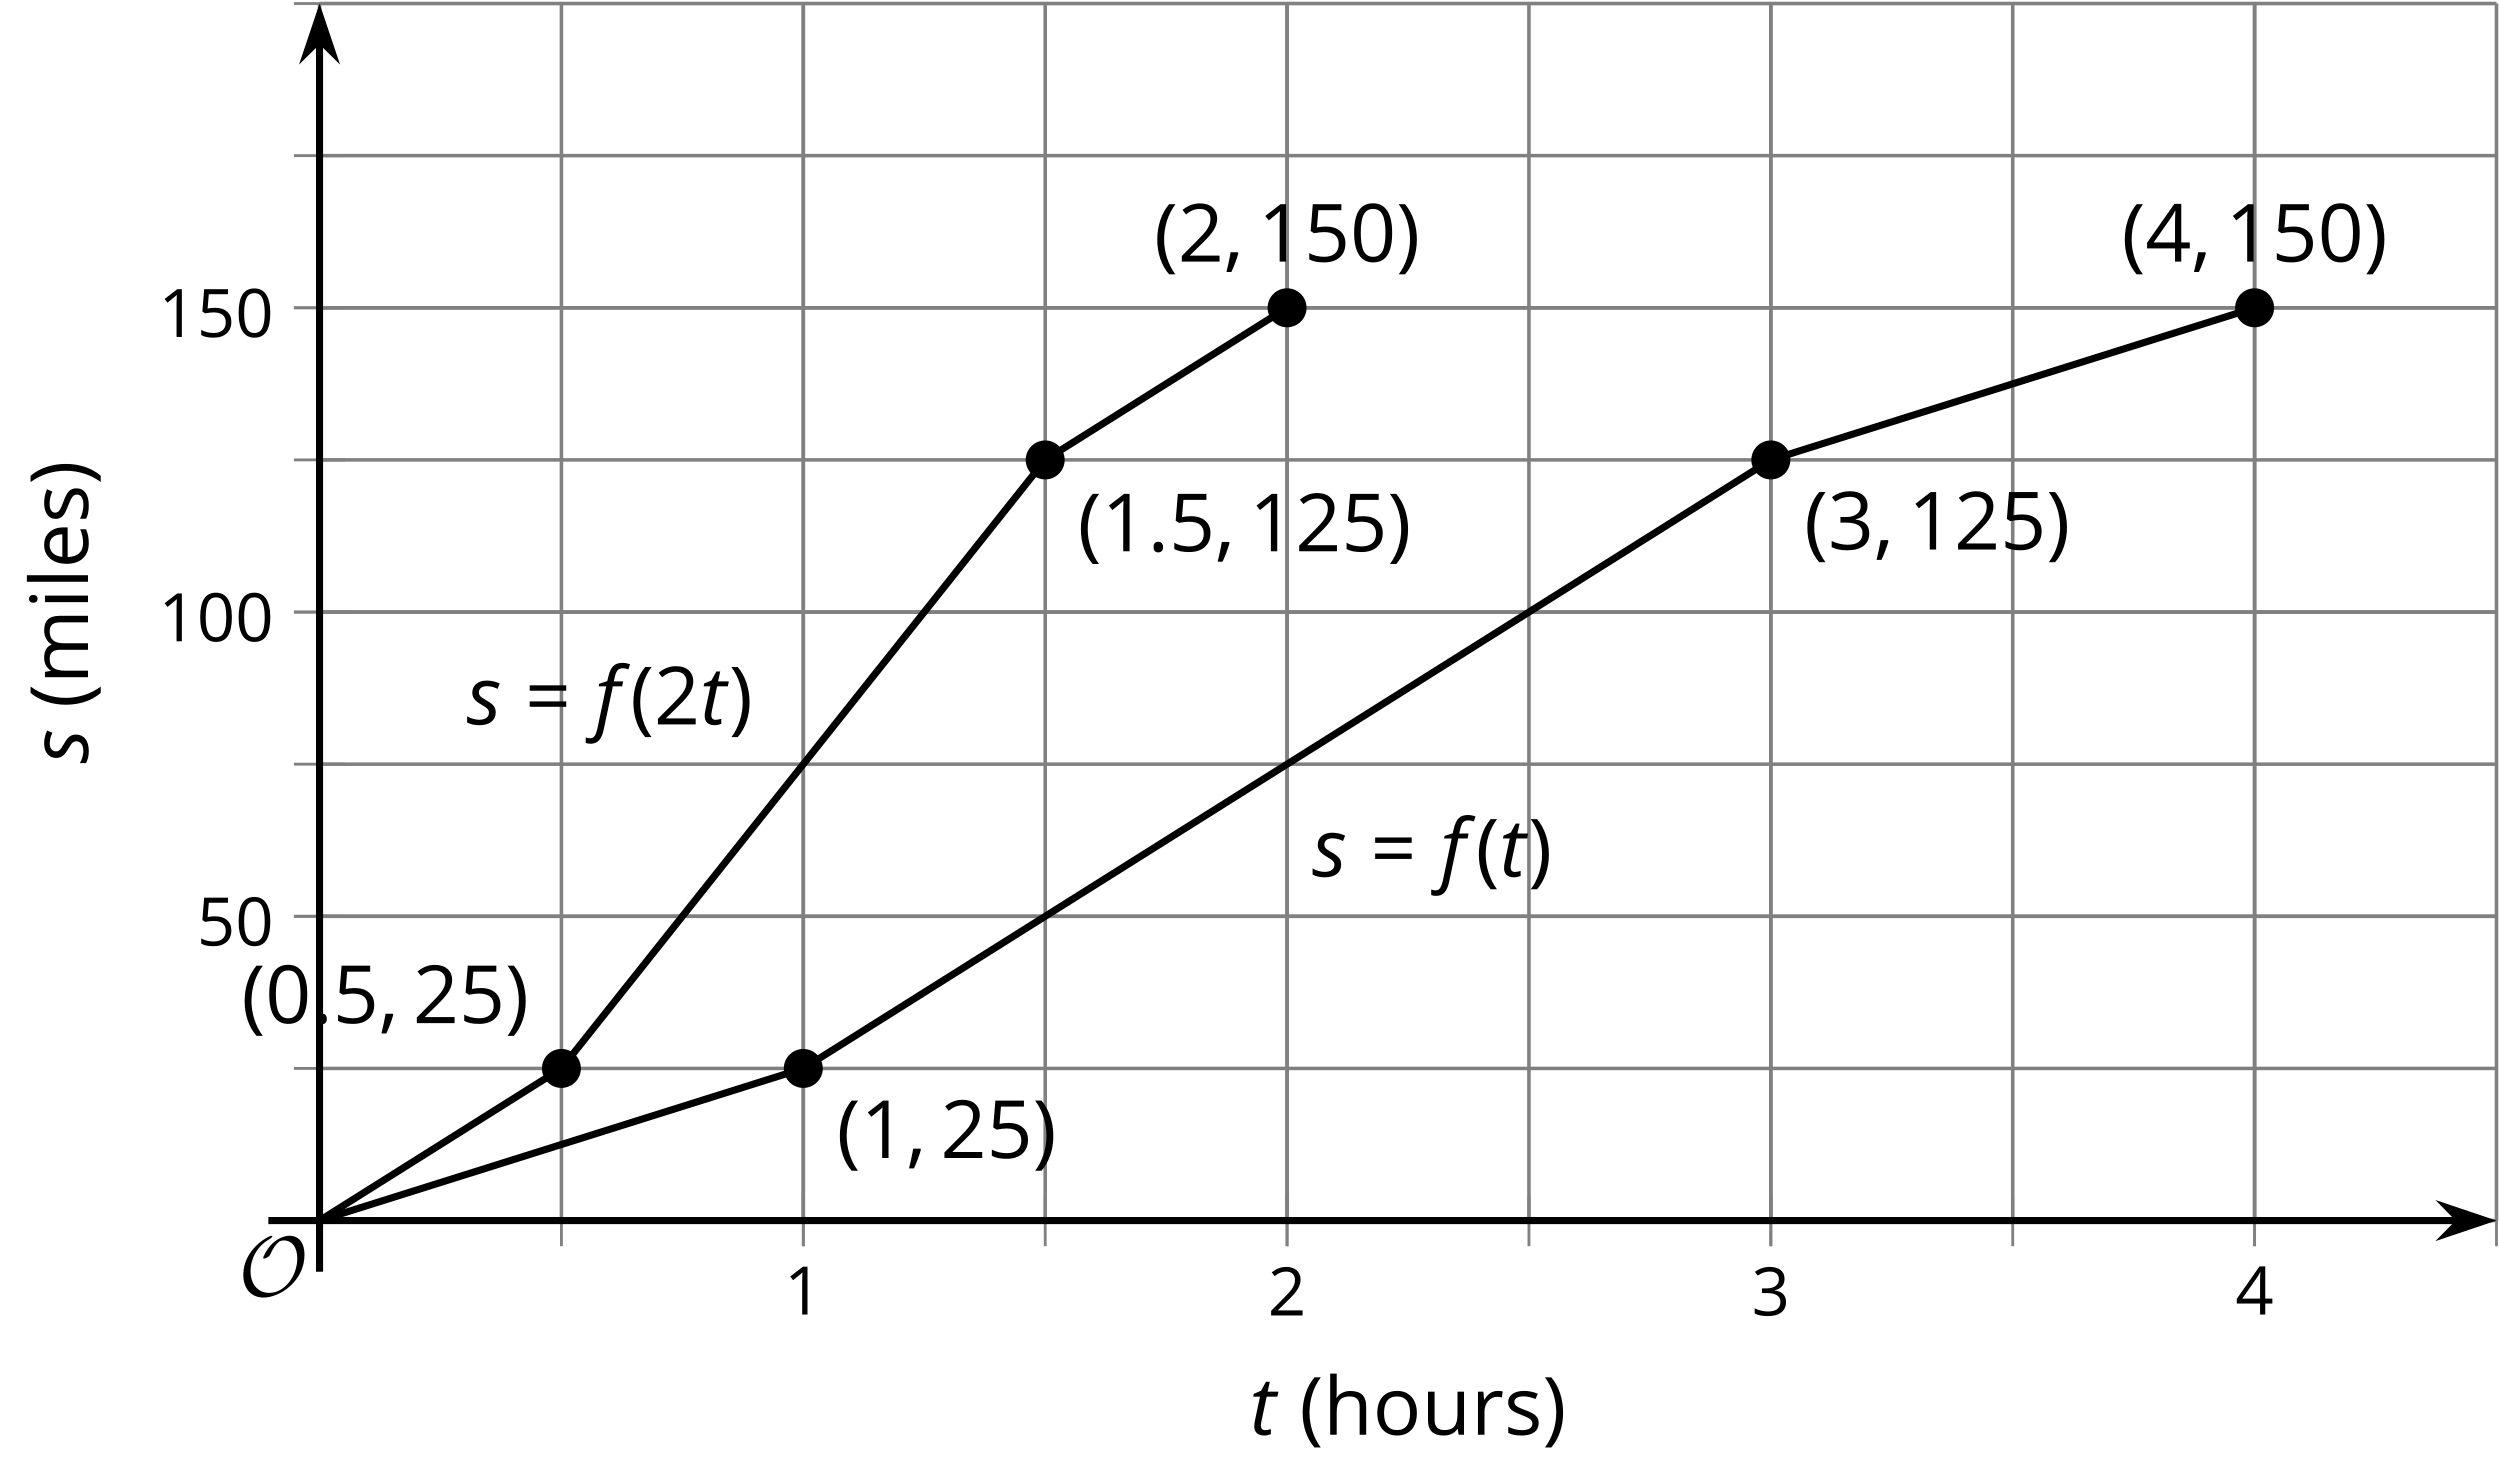 <?xml version='1.0' encoding='UTF-8'?>
<!-- This file was generated by dvisvgm 2.1.3 -->
<svg height='207.411pt' version='1.1' viewBox='-72 -72 351.607 207.411' width='351.607pt' xmlns='http://www.w3.org/2000/svg' xmlns:xlink='http://www.w3.org/1999/xlink'>
<defs>
<use id='g15-16' transform='scale(0.833)' xlink:href='#g9-16'/>
<use id='g15-17' transform='scale(0.833)' xlink:href='#g9-17'/>
<use id='g15-18' transform='scale(0.833)' xlink:href='#g9-18'/>
<use id='g15-19' transform='scale(0.833)' xlink:href='#g9-19'/>
<use id='g15-20' transform='scale(0.833)' xlink:href='#g9-20'/>
<use id='g15-21' transform='scale(0.833)' xlink:href='#g9-21'/>
<path d='M0.453 -3.099C0.453 -2.138 0.597 -1.238 0.878 -0.403S1.575 1.166 2.116 1.79H3C2.486 1.094 2.094 0.326 1.823 -0.519S1.414 -2.227 1.414 -3.111C1.414 -4.011 1.547 -4.884 1.812 -5.735C2.083 -6.586 2.481 -7.365 3.011 -8.077H2.116C1.58 -7.436 1.166 -6.691 0.884 -5.84C0.597 -4.989 0.453 -4.077 0.453 -3.099Z' id='g9-8'/>
<path d='M2.895 -3.099C2.895 -4.066 2.751 -4.978 2.47 -5.834C2.188 -6.685 1.773 -7.431 1.232 -8.077H0.337C0.867 -7.365 1.265 -6.586 1.536 -5.735C1.801 -4.884 1.934 -4.011 1.934 -3.111C1.934 -2.227 1.796 -1.359 1.525 -0.519C1.254 0.326 0.862 1.099 0.348 1.79H1.232C1.768 1.171 2.182 0.442 2.464 -0.392C2.751 -1.227 2.895 -2.133 2.895 -3.099Z' id='g9-9'/>
<path d='M1.934 -1.315H0.928C0.878 -0.978 0.796 -0.525 0.674 0.039C0.558 0.602 0.448 1.077 0.348 1.459H1.039C1.232 1.039 1.42 0.586 1.602 0.099C1.785 -0.392 1.923 -0.818 2.017 -1.188L1.934 -1.315Z' id='g9-12'/>
<path d='M0.84 -0.586C0.84 -0.32 0.901 -0.133 1.028 -0.011C1.149 0.099 1.304 0.16 1.492 0.16C1.702 0.16 1.867 0.094 1.989 -0.033S2.171 -0.348 2.171 -0.586C2.171 -0.834 2.111 -1.017 1.989 -1.149C1.873 -1.271 1.707 -1.337 1.492 -1.337C1.282 -1.337 1.122 -1.271 1.006 -1.149C0.895 -1.017 0.84 -0.834 0.84 -0.586Z' id='g9-14'/>
<path d='M5.906 -4.05C5.906 -5.398 5.68 -6.425 5.227 -7.138C4.768 -7.851 4.105 -8.204 3.227 -8.204C2.326 -8.204 1.657 -7.862 1.221 -7.182S0.564 -5.459 0.564 -4.05C0.564 -2.685 0.79 -1.652 1.243 -0.95C1.696 -0.243 2.359 0.11 3.227 0.11C4.133 0.11 4.807 -0.232 5.249 -0.923C5.685 -1.613 5.906 -2.652 5.906 -4.05ZM1.492 -4.05C1.492 -5.227 1.63 -6.077 1.906 -6.608C2.182 -7.144 2.624 -7.409 3.227 -7.409C3.84 -7.409 4.282 -7.138 4.553 -6.597C4.829 -6.061 4.967 -5.21 4.967 -4.05S4.829 -2.039 4.553 -1.492C4.282 -0.95 3.84 -0.68 3.227 -0.68C2.624 -0.68 2.182 -0.95 1.906 -1.481C1.63 -2.022 1.492 -2.873 1.492 -4.05Z' id='g9-16'/>
<path d='M3.95 0V-8.077H3.177L1.039 -6.425L1.525 -5.796C2.304 -6.431 2.746 -6.79 2.84 -6.873S3.022 -7.039 3.099 -7.116C3.072 -6.691 3.055 -6.238 3.055 -5.757V0H3.95Z' id='g9-17'/>
<path d='M5.862 0V-0.851H1.707V-0.895L3.475 -2.624C4.265 -3.392 4.801 -4.022 5.088 -4.525S5.519 -5.53 5.519 -6.044C5.519 -6.702 5.304 -7.221 4.873 -7.613C4.442 -8 3.845 -8.193 3.088 -8.193C2.21 -8.193 1.403 -7.884 0.657 -7.265L1.144 -6.641C1.514 -6.934 1.845 -7.133 2.144 -7.243C2.448 -7.354 2.762 -7.409 3.099 -7.409C3.564 -7.409 3.928 -7.282 4.188 -7.028C4.448 -6.779 4.58 -6.436 4.58 -6.006C4.58 -5.702 4.53 -5.414 4.425 -5.149S4.166 -4.613 3.961 -4.332S3.326 -3.586 2.68 -2.928L0.552 -0.79V0H5.862Z' id='g9-18'/>
<path d='M5.558 -6.177C5.558 -6.801 5.343 -7.293 4.906 -7.657C4.47 -8.011 3.862 -8.193 3.077 -8.193C2.597 -8.193 2.144 -8.122 1.713 -7.967C1.276 -7.823 0.895 -7.613 0.564 -7.354L1.028 -6.735C1.431 -6.994 1.785 -7.171 2.099 -7.265S2.746 -7.409 3.099 -7.409C3.564 -7.409 3.934 -7.298 4.199 -7.072C4.475 -6.845 4.608 -6.536 4.608 -6.144C4.608 -5.652 4.425 -5.265 4.055 -4.983C3.685 -4.707 3.188 -4.569 2.558 -4.569H1.751V-3.779H2.547C4.088 -3.779 4.856 -3.287 4.856 -2.309C4.856 -1.215 4.16 -0.669 2.762 -0.669C2.409 -0.669 2.033 -0.713 1.635 -0.807C1.243 -0.895 0.867 -1.028 0.519 -1.199V-0.326C0.856 -0.166 1.199 -0.05 1.558 0.011C1.912 0.077 2.304 0.11 2.729 0.11C3.713 0.11 4.47 -0.099 5.006 -0.508C5.541 -0.923 5.807 -1.519 5.807 -2.287C5.807 -2.823 5.652 -3.26 5.337 -3.591S4.541 -4.127 3.895 -4.21V-4.254C4.425 -4.365 4.834 -4.586 5.127 -4.912C5.414 -5.238 5.558 -5.663 5.558 -6.177Z' id='g9-19'/>
<path d='M6.243 -1.856V-2.691H5.044V-8.122H4.072L0.238 -2.657V-1.856H4.166V0H5.044V-1.856H6.243ZM4.166 -2.691H1.155L3.68 -6.282C3.834 -6.514 4 -6.807 4.177 -7.16H4.221C4.182 -6.497 4.166 -5.901 4.166 -5.376V-2.691Z' id='g9-20'/>
<path d='M3.077 -4.934C2.657 -4.934 2.238 -4.89 1.812 -4.807L2.017 -7.232H5.249V-8.077H1.232L0.928 -4.298L1.403 -3.994C1.989 -4.099 2.459 -4.155 2.807 -4.155C4.188 -4.155 4.878 -3.591 4.878 -2.464C4.878 -1.884 4.696 -1.442 4.343 -1.138C3.978 -0.834 3.475 -0.68 2.829 -0.68C2.459 -0.68 2.077 -0.729 1.696 -0.818C1.315 -0.917 0.994 -1.044 0.735 -1.21V-0.326C1.215 -0.033 1.906 0.11 2.818 0.11C3.751 0.11 4.486 -0.127 5.017 -0.602C5.553 -1.077 5.818 -1.735 5.818 -2.569C5.818 -3.304 5.575 -3.878 5.083 -4.298C4.597 -4.724 3.928 -4.934 3.077 -4.934Z' id='g9-21'/>
<path d='M0.657 -4.74H5.796V-5.497H0.657V-4.74ZM0.657 -2.481H5.796V-3.238H0.657V-2.481Z' id='g9-29'/>
<path d='M3.53 0.11C3.939 0.11 4.287 0.077 4.575 0.022C4.867 -0.044 5.171 -0.144 5.497 -0.282V-1.099C4.862 -0.829 4.215 -0.691 3.564 -0.691C2.945 -0.691 2.464 -0.873 2.122 -1.243C1.785 -1.613 1.602 -2.149 1.586 -2.862H5.757V-3.442C5.757 -4.26 5.536 -4.917 5.094 -5.414C4.652 -5.917 4.05 -6.166 3.293 -6.166C2.481 -6.166 1.84 -5.878 1.359 -5.304C0.873 -4.729 0.635 -3.956 0.635 -2.978C0.635 -2.011 0.895 -1.254 1.414 -0.707C1.928 -0.16 2.635 0.11 3.53 0.11ZM3.282 -5.398C3.762 -5.398 4.127 -5.243 4.387 -4.939C4.646 -4.63 4.773 -4.188 4.773 -3.608H1.608C1.657 -4.166 1.829 -4.608 2.122 -4.923C2.409 -5.238 2.796 -5.398 3.282 -5.398Z' id='g9-69'/>
<path d='M5.116 0H6.033V-3.95C6.033 -4.718 5.845 -5.276 5.481 -5.624C5.105 -5.978 4.553 -6.155 3.812 -6.155C3.387 -6.155 3.006 -6.072 2.674 -5.901C2.337 -5.735 2.083 -5.508 1.901 -5.215H1.845C1.873 -5.42 1.89 -5.68 1.89 -5.994V-8.597H0.972V0H1.89V-3.166C1.89 -3.956 2.033 -4.519 2.332 -4.867C2.619 -5.215 3.088 -5.387 3.724 -5.387C4.204 -5.387 4.553 -5.265 4.779 -5.022S5.116 -4.409 5.116 -3.917V0Z' id='g9-72'/>
<path d='M1.89 0V-6.055H0.972V0H1.89ZM0.895 -7.696C0.895 -7.492 0.945 -7.337 1.05 -7.238C1.155 -7.133 1.282 -7.083 1.436 -7.083C1.586 -7.083 1.713 -7.133 1.818 -7.238C1.923 -7.337 1.978 -7.492 1.978 -7.696S1.923 -8.055 1.818 -8.155S1.586 -8.304 1.436 -8.304C1.282 -8.304 1.155 -8.254 1.05 -8.155C0.945 -8.061 0.895 -7.906 0.895 -7.696Z' id='g9-73'/>
<path d='M1.89 0V-8.597H0.972V0H1.89Z' id='g9-76'/>
<path d='M8.691 0H9.608V-3.95C9.608 -4.724 9.436 -5.287 9.094 -5.635C8.757 -5.989 8.243 -6.166 7.558 -6.166C7.122 -6.166 6.729 -6.072 6.387 -5.89S5.785 -5.453 5.602 -5.138H5.558C5.265 -5.823 4.646 -6.166 3.702 -6.166C3.309 -6.166 2.961 -6.083 2.641 -5.917C2.332 -5.751 2.083 -5.519 1.912 -5.227H1.867L1.718 -6.055H0.972V0H1.89V-3.177C1.89 -3.961 2.022 -4.525 2.287 -4.873C2.558 -5.215 2.978 -5.387 3.552 -5.387C3.989 -5.387 4.315 -5.265 4.519 -5.028C4.724 -4.785 4.829 -4.42 4.829 -3.939V0H5.746V-3.381C5.746 -4.061 5.884 -4.569 6.155 -4.895S6.851 -5.387 7.42 -5.387C7.856 -5.387 8.177 -5.265 8.381 -5.028C8.586 -4.785 8.691 -4.42 8.691 -3.939V0Z' id='g9-77'/>
<path d='M6.199 -3.033C6.199 -3.994 5.95 -4.757 5.448 -5.32C4.95 -5.884 4.276 -6.166 3.431 -6.166C2.552 -6.166 1.867 -5.89 1.376 -5.337C0.884 -4.79 0.635 -4.022 0.635 -3.033C0.635 -2.398 0.751 -1.84 0.978 -1.365S1.53 -0.525 1.95 -0.271S2.851 0.11 3.392 0.11C4.271 0.11 4.956 -0.166 5.453 -0.718C5.95 -1.276 6.199 -2.044 6.199 -3.033ZM1.586 -3.033C1.586 -3.812 1.74 -4.403 2.044 -4.796S2.801 -5.387 3.403 -5.387C4.011 -5.387 4.47 -5.188 4.785 -4.785C5.094 -4.387 5.249 -3.801 5.249 -3.033C5.249 -2.254 5.094 -1.669 4.785 -1.26C4.47 -0.862 4.017 -0.657 3.414 -0.657S2.359 -0.862 2.05 -1.265S1.586 -2.26 1.586 -3.033Z' id='g9-79'/>
<path d='M3.735 -6.166C3.354 -6.166 3.006 -6.061 2.691 -5.845S2.105 -5.326 1.878 -4.934H1.834L1.729 -6.055H0.972V0H1.89V-3.249C1.89 -3.84 2.066 -4.337 2.409 -4.735C2.762 -5.133 3.177 -5.332 3.669 -5.332C3.862 -5.332 4.083 -5.304 4.332 -5.249L4.459 -6.099C4.243 -6.144 4.006 -6.166 3.735 -6.166Z' id='g9-82'/>
<path d='M4.878 -1.652C4.878 -2.055 4.751 -2.387 4.497 -2.652C4.249 -2.917 3.762 -3.182 3.044 -3.442C2.519 -3.635 2.166 -3.785 1.983 -3.89S1.669 -4.099 1.58 -4.215C1.503 -4.332 1.459 -4.47 1.459 -4.63C1.459 -4.867 1.569 -5.055 1.79 -5.193S2.337 -5.398 2.773 -5.398C3.265 -5.398 3.818 -5.271 4.425 -5.022L4.751 -5.768C4.127 -6.033 3.492 -6.166 2.84 -6.166C2.138 -6.166 1.591 -6.022 1.188 -5.735C0.785 -5.453 0.586 -5.061 0.586 -4.569C0.586 -4.293 0.641 -4.055 0.762 -3.856C0.873 -3.657 1.05 -3.481 1.293 -3.326C1.525 -3.166 1.928 -2.983 2.492 -2.773C3.083 -2.547 3.481 -2.348 3.691 -2.177C3.89 -2.011 3.994 -1.812 3.994 -1.575C3.994 -1.26 3.867 -1.028 3.608 -0.873C3.348 -0.724 2.983 -0.646 2.503 -0.646C2.193 -0.646 1.873 -0.691 1.536 -0.773C1.204 -0.856 0.895 -0.972 0.602 -1.122V-0.271C1.05 -0.017 1.68 0.11 2.481 0.11C3.238 0.11 3.829 -0.044 4.249 -0.348S4.878 -1.088 4.878 -1.652Z' id='g9-83'/>
<path d='M1.834 -6.055H0.906V-2.094C0.906 -1.326 1.088 -0.762 1.459 -0.414C1.823 -0.066 2.376 0.11 3.111 0.11C3.536 0.11 3.917 0.033 4.254 -0.127C4.586 -0.287 4.845 -0.514 5.033 -0.812H5.083L5.215 0H5.972V-6.055H5.055V-2.873C5.055 -2.088 4.906 -1.525 4.619 -1.177C4.32 -0.829 3.862 -0.657 3.227 -0.657C2.746 -0.657 2.398 -0.779 2.171 -1.022S1.834 -1.635 1.834 -2.127V-6.055Z' id='g9-85'/>
<path d='M-0.575 2.718C-0.088 2.718 0.304 2.558 0.602 2.238S1.122 1.409 1.265 0.713L2.547 -5.354H3.856L3.994 -6.055H2.68L2.818 -6.652C2.923 -7.127 3.061 -7.453 3.238 -7.635C3.403 -7.812 3.652 -7.901 3.972 -7.901C4.199 -7.901 4.448 -7.845 4.729 -7.74L4.967 -8.453C4.851 -8.503 4.685 -8.553 4.47 -8.597C4.254 -8.635 4.077 -8.657 3.928 -8.657C3.337 -8.657 2.895 -8.508 2.597 -8.199C2.293 -7.901 2.061 -7.376 1.89 -6.641L1.762 -6.088L0.624 -5.724L0.552 -5.354H1.619L0.365 0.624C0.271 1.05 0.149 1.376 0 1.602S-0.365 1.945 -0.646 1.945C-0.823 1.945 -1.028 1.906 -1.265 1.823V2.602C-1.061 2.68 -0.829 2.718 -0.575 2.718Z' id='g4-70'/>
<path d='M4.061 -1.718C4.061 -1.945 4.017 -2.155 3.934 -2.332C3.851 -2.519 3.724 -2.685 3.547 -2.845C3.381 -3.006 3.094 -3.193 2.702 -3.414C2.293 -3.646 2.022 -3.834 1.89 -3.983C1.762 -4.133 1.696 -4.309 1.696 -4.514C1.696 -4.768 1.796 -4.972 1.989 -5.138C2.182 -5.293 2.453 -5.376 2.796 -5.376C3.232 -5.376 3.641 -5.298 4.011 -5.138L4.32 -5L4.619 -5.757C4.033 -6.028 3.425 -6.166 2.796 -6.166C2.188 -6.166 1.696 -6.011 1.326 -5.702C0.956 -5.387 0.768 -4.978 0.768 -4.47C0.768 -4.116 0.867 -3.812 1.066 -3.553S1.602 -3.033 2.083 -2.762C2.508 -2.514 2.79 -2.315 2.917 -2.171S3.111 -1.851 3.111 -1.641C3.111 -1.354 2.994 -1.116 2.757 -0.934S2.171 -0.657 1.707 -0.657C1.453 -0.657 1.177 -0.702 0.878 -0.785S0.304 -0.989 0.044 -1.144V-0.271C0.547 -0.017 1.105 0.11 1.729 0.11C2.47 0.11 3.044 -0.05 3.448 -0.376C3.856 -0.696 4.061 -1.144 4.061 -1.718Z' id='g4-83'/>
<path d='M2.182 -0.646C1.989 -0.646 1.84 -0.702 1.735 -0.812S1.575 -1.083 1.575 -1.287C1.575 -1.453 1.608 -1.696 1.674 -2.017L2.387 -5.354H3.895L4.039 -6.055H2.525L2.829 -7.448H2.287L1.597 -6.188L0.575 -5.757L0.497 -5.354H1.448L0.746 -2.028C0.68 -1.718 0.646 -1.442 0.646 -1.199C0.646 -0.762 0.768 -0.436 1.017 -0.221C1.26 0 1.613 0.11 2.072 0.11C2.182 0.11 2.332 0.094 2.514 0.055S2.851 -0.028 2.978 -0.077V-0.79C2.652 -0.696 2.387 -0.646 2.182 -0.646Z' id='g4-84'/>
<use id='g17-8' xlink:href='#g9-8'/>
<use id='g17-9' xlink:href='#g9-9'/>
<use id='g17-69' xlink:href='#g9-69'/>
<use id='g17-72' xlink:href='#g9-72'/>
<use id='g17-73' xlink:href='#g9-73'/>
<use id='g17-76' xlink:href='#g9-76'/>
<use id='g17-77' xlink:href='#g9-77'/>
<use id='g17-79' xlink:href='#g9-79'/>
<use id='g17-82' xlink:href='#g9-82'/>
<use id='g17-83' xlink:href='#g9-83'/>
<use id='g17-85' xlink:href='#g9-85'/>
<path d='M9.289 -5.762C9.289 -7.281 8.62 -8.428 7.161 -8.428C5.918 -8.428 4.866 -7.424 4.782 -7.352C3.826 -6.408 3.467 -5.332 3.467 -5.308C3.467 -5.236 3.527 -5.224 3.587 -5.224C3.814 -5.224 4.005 -5.344 4.184 -5.475C4.399 -5.631 4.411 -5.667 4.543 -5.942C4.651 -6.181 4.926 -6.767 5.368 -7.269C5.655 -7.592 5.894 -7.771 6.372 -7.771C7.532 -7.771 8.273 -6.814 8.273 -5.248C8.273 -2.809 6.539 -0.395 4.328 -0.395C2.63 -0.395 1.698 -1.745 1.698 -3.455C1.698 -5.081 2.534 -6.874 4.28 -7.902C4.399 -7.974 4.758 -8.189 4.758 -8.345C4.758 -8.428 4.663 -8.428 4.639 -8.428C4.22 -8.428 0.681 -6.528 0.681 -2.941C0.681 -1.267 1.554 0.263 3.539 0.263C5.87 0.263 9.289 -2.08 9.289 -5.762Z' id='g10-79'/>
</defs>
<g id='page1'>
<path d='M-27.059 99.664V-71.504M6.961 99.664V-71.504M40.98 99.664V-71.504M75.001 99.664V-71.504M109.016 99.664V-71.504M143.035 99.664V-71.504M177.054 99.664V-71.504M211.075 99.664V-71.504M245.093 99.664V-71.504M279.114 99.664V-71.504' fill='none' stroke='#808080' stroke-linejoin='bevel' stroke-miterlimit='10.037' stroke-width='0.5'/>
<path d='M40.98 99.664V-71.504M109.016 99.664V-71.504M177.054 99.664V-71.504M245.093 99.664V-71.504' fill='none' stroke='#808080' stroke-linejoin='bevel' stroke-miterlimit='10.037' stroke-width='0.5'/>
<path d='M-27.059 99.664H279.114M-27.059 78.269H279.114M-27.059 56.871H279.114M-27.059 35.477H279.114M-27.059 14.082H279.114M-27.059 -7.316H279.114M-27.059 -28.711H279.114M-27.059 -50.109H279.114M-27.059 -71.504H279.114' fill='none' stroke='#808080' stroke-linejoin='bevel' stroke-miterlimit='10.037' stroke-width='0.5'/>
<path d='M-27.059 56.871H279.114M-27.059 14.082H279.114M-27.059 -28.711H279.114' fill='none' stroke='#808080' stroke-linejoin='bevel' stroke-miterlimit='10.037' stroke-width='0.5'/>
<path d='M-27.059 103.266V96.066M6.961 103.266V96.066M40.98 103.266V96.066M75.001 103.266V96.066M109.016 103.266V96.066M143.035 103.266V96.066M177.054 103.266V96.066M211.075 103.266V96.066M245.093 103.266V96.066M279.114 103.266V96.066' fill='none' stroke='#808080' stroke-linejoin='bevel' stroke-miterlimit='10.037' stroke-width='0.4'/>
<path d='M40.98 103.266V96.066M109.016 103.266V96.066M177.054 103.266V96.066M245.093 103.266V96.066' fill='none' stroke='#808080' stroke-linejoin='bevel' stroke-miterlimit='10.037' stroke-width='0.4'/>
<path d='M-30.66 99.664H-23.457M-30.66 78.269H-23.457M-30.66 56.871H-23.457M-30.66 35.477H-23.457M-30.66 14.082H-23.457M-30.66 -7.316H-23.457M-30.66 -28.711H-23.457M-30.66 -50.109H-23.457M-30.66 -71.504H-23.457' fill='none' stroke='#808080' stroke-linejoin='bevel' stroke-miterlimit='10.037' stroke-width='0.4'/>
<path d='M-30.66 56.871H-23.457M-30.66 14.082H-23.457M-30.66 -28.711H-23.457' fill='none' stroke='#808080' stroke-linejoin='bevel' stroke-miterlimit='10.037' stroke-width='0.4'/>
<path d='M-27.059 99.664H273.821' fill='none' stroke='#000000' stroke-linejoin='bevel' stroke-miterlimit='10.037' stroke-width='1'/>
<path d='M277.539 99.664L272.347 97.918L274.066 99.664L272.347 101.41Z'/>
<path d='M277.539 99.664L272.347 97.918L274.066 99.664L272.347 101.41Z' fill='none' stroke='#000000' stroke-miterlimit='10.037' stroke-width='1'/>
<path d='M-27.059 99.664V-66.211' fill='none' stroke='#000000' stroke-linejoin='bevel' stroke-miterlimit='10.037' stroke-width='1'/>
<path d='M-27.059 -69.93L-28.805 -64.738L-27.059 -66.461L-25.312 -64.738Z'/>
<path d='M-27.059 -69.93L-28.805 -64.738L-27.059 -66.461L-25.312 -64.738Z' fill='none' stroke='#000000' stroke-miterlimit='10.037' stroke-width='1'/>
<g transform='matrix(1 0 0 1 20.393 48.963)'>
<use x='17.884' xlink:href='#g15-17' y='63.917'/>
</g>
<g transform='matrix(1 0 0 1 88.431 49.091)'>
<use x='17.884' xlink:href='#g15-18' y='63.917'/>
</g>
<g transform='matrix(1 0 0 1 156.469 49.091)'>
<use x='17.884' xlink:href='#g15-19' y='63.917'/>
</g>
<g transform='matrix(1 0 0 1 224.507 48.963)'>
<use x='17.884' xlink:href='#g15-20' y='63.917'/>
</g>
<g transform='matrix(1 0 0 1 -62.195 -2.934)'>
<use x='17.884' xlink:href='#g15-21' y='63.917'/>
<use x='23.288' xlink:href='#g15-16' y='63.917'/>
</g>
<g transform='matrix(1 0 0 1 -67.599 -45.726)'>
<use x='17.884' xlink:href='#g15-17' y='63.917'/>
<use x='23.288' xlink:href='#g15-16' y='63.917'/>
<use x='28.692' xlink:href='#g15-16' y='63.917'/>
</g>
<g transform='matrix(1 0 0 1 -67.599 -88.518)'>
<use x='17.884' xlink:href='#g15-17' y='63.917'/>
<use x='23.288' xlink:href='#g15-21' y='63.917'/>
<use x='28.692' xlink:href='#g15-16' y='63.917'/>
</g>
<path d='M-27.059 99.664L-26.715 99.559L-26.375 99.449L-26.031 99.344L-25.691 99.234L-25.348 99.129L-25.008 99.019L-24.664 98.91L-24.324 98.805L-23.98 98.695L-23.641 98.59L-23.297 98.481L-22.957 98.375L-22.613 98.266L-22.273 98.16L-21.93 98.051L-21.59 97.945L-21.246 97.836L-20.906 97.731L-20.562 97.621L-20.223 97.516L-19.879 97.406L-19.535 97.301L-19.195 97.191L-18.852 97.086L-18.512 96.977L-18.168 96.871L-17.828 96.762L-17.484 96.652L-17.145 96.547L-16.801 96.438L-16.461 96.332L-16.117 96.223L-15.777 96.117L-15.434 96.008L-15.094 95.902L-14.75 95.793L-14.41 95.688L-14.066 95.578L-13.726 95.473L-13.383 95.363L-13.043 95.258L-12.699 95.148L-12.355 95.043L-12.016 94.934L-11.672 94.828L-11.332 94.719L-10.988 94.613L-10.648 94.504L-10.305 94.394L-9.965 94.289L-9.621 94.18L-9.281 94.074L-8.938 93.965L-8.598 93.859L-8.254 93.75L-7.914 93.644L-7.57 93.535L-7.23 93.43L-6.887 93.32L-6.547 93.215L-6.203 93.106L-5.859 93L-5.519 92.891L-5.176 92.785L-4.836 92.676L-4.492 92.57L-4.152 92.461L-3.809 92.356L-3.469 92.246L-3.125 92.137L-2.785 92.031L-2.441 91.922L-2.102 91.816L-1.758 91.707L-1.418 91.602L-1.074 91.492L-0.734 91.387L-0.391 91.277L-0.051 91.172L0.293 91.062L0.633 90.957L0.977 90.848L1.32 90.742L1.66 90.633L2.004 90.527L2.344 90.418L2.688 90.312L3.027 90.203L3.371 90.098L3.711 89.988L4.055 89.879L4.395 89.773L4.738 89.664L5.078 89.559L5.422 89.449L5.762 89.344L6.106 89.234L6.445 89.129L6.789 89.019L7.129 88.914L7.473 88.805L7.812 88.699L8.156 88.59L8.5 88.484L8.84 88.375L9.184 88.269L9.524 88.16L9.867 88.055L10.207 87.945L10.551 87.84L10.891 87.731L11.234 87.621L11.574 87.516L11.918 87.406L12.258 87.301L12.602 87.191L12.941 87.086L13.285 86.977L13.625 86.871L13.969 86.762L14.309 86.656L14.652 86.547L14.992 86.441L15.336 86.332L15.68 86.227L16.02 86.117L16.363 86.012L16.703 85.902L17.047 85.797L17.387 85.688L17.73 85.582L18.07 85.473L18.414 85.363L18.754 85.258L19.098 85.148L19.438 85.043L19.781 84.934L20.121 84.828L20.465 84.719L20.805 84.613L21.148 84.504L21.488 84.398L21.832 84.289L22.172 84.184L22.516 84.074L22.859 83.969L23.199 83.859L23.543 83.754L23.883 83.644L24.227 83.539L24.566 83.43L24.91 83.324L25.25 83.215L25.594 83.106L25.934 83L26.277 82.891L26.617 82.785L26.961 82.676L27.301 82.57L27.645 82.461L27.984 82.356L28.328 82.246L28.668 82.141L29.012 82.031L29.352 81.926L29.695 81.816L30.039 81.711L30.379 81.602L30.723 81.496L31.062 81.387L31.406 81.281L31.746 81.172L32.09 81.066L32.43 80.957L32.773 80.848L33.113 80.742L33.457 80.633L33.797 80.527L34.141 80.418L34.48 80.312L34.824 80.203L35.164 80.098L35.508 79.988L35.848 79.883L36.191 79.773L36.531 79.668L36.875 79.559L37.219 79.453L37.559 79.344L37.902 79.238L38.242 79.129L38.586 79.023L38.926 78.914L39.27 78.809L39.609 78.699L39.953 78.59L40.293 78.484L40.637 78.375L40.977 78.269' fill='none' stroke='#000000' stroke-linejoin='bevel' stroke-miterlimit='10.037' stroke-width='1'/>
<path d='M43.719 78.269C43.719 76.754 42.492 75.527 40.98 75.527C39.465 75.527 38.238 76.754 38.238 78.269C38.238 79.781 39.465 81.008 40.98 81.008C42.492 81.008 43.719 79.781 43.719 78.269Z'/>
<g transform='matrix(1 0 0 1 27.781 26.95)'>
<use x='17.884' xlink:href='#g9-8' y='63.917'/>
<use x='21.235' xlink:href='#g9-17' y='63.917'/>
<use x='27.72' xlink:href='#g9-12' y='63.917'/>
<use x='32.495' xlink:href='#g9-18' y='63.917'/>
<use x='38.98' xlink:href='#g9-21' y='63.917'/>
<use x='45.465' xlink:href='#g9-9' y='63.917'/>
</g>
<path d='M40.98 78.269L41.664 77.84L42.348 77.41L43.031 76.977L43.715 76.547L44.398 76.117L45.082 75.688L45.766 75.258L46.449 74.828L47.133 74.398L47.816 73.969L48.5 73.539L49.184 73.109L49.867 72.68L50.551 72.246L51.234 71.816L51.922 71.387L52.605 70.957L53.289 70.527L53.973 70.098L54.656 69.668L55.34 69.238L56.023 68.809L56.707 68.379L57.391 67.945L58.074 67.516L58.758 67.086L59.441 66.656L60.125 66.227L60.809 65.797L61.492 65.367L62.176 64.938L62.859 64.508L63.543 64.078L64.227 63.648L64.91 63.215L65.594 62.785L66.281 62.355L66.965 61.926L67.648 61.496L68.332 61.066L69.016 60.637L69.699 60.207L70.383 59.777L71.066 59.348L71.75 58.914L72.434 58.484L73.118 58.055L73.8 57.625L74.484 57.195L75.168 56.766L75.852 56.336L76.535 55.906L77.219 55.477L77.903 55.047L78.585 54.617L79.269 54.184L79.954 53.754L80.641 53.324L81.325 52.895L82.007 52.465L82.692 52.035L83.376 51.605L84.058 51.176L84.743 50.746L85.425 50.316L86.109 49.883L86.793 49.453L87.477 49.023L88.16 48.594L88.844 48.164L89.528 47.734L90.21 47.305L90.894 46.875L91.579 46.445L92.261 46.016L92.945 45.586L93.629 45.152L94.312 44.723L95.001 44.293L95.683 43.863L96.368 43.434L97.05 43.004L97.734 42.574L98.418 42.145L99.102 41.715L99.785 41.285L100.469 40.852L101.153 40.422L101.836 39.992L102.52 39.562L103.204 39.133L103.886 38.703L104.57 38.273L105.254 37.844L105.938 37.414L106.622 36.984L107.305 36.555L107.989 36.121L108.676 35.691L109.36 35.262L110.044 34.832L110.727 34.402L111.41 33.973L112.093 33.543L112.778 33.113L113.461 32.684L114.145 32.254L114.829 31.82L115.511 31.391L116.195 30.961L116.879 30.531L117.563 30.102L118.247 29.672L118.93 29.242L119.614 28.812L120.296 28.383L120.98 27.953L121.665 27.52L122.348 27.09L123.035 26.66L123.718 26.23L124.403 25.801L125.086 25.371L125.77 24.941L126.454 24.512L127.136 24.082L127.82 23.652L128.504 23.223L129.188 22.789L129.871 22.359L130.554 21.93L131.238 21.5L131.921 21.07L132.605 20.641L133.29 20.211L133.972 19.781L134.656 19.352L135.339 18.922L136.023 18.492L136.707 18.059L137.394 17.629L138.078 17.199L138.761 16.77L139.445 16.34L140.129 15.91L140.812 15.48L141.496 15.051L142.179 14.621L142.863 14.191L143.546 13.758L144.23 13.328L144.915 12.898L145.597 12.469L146.281 12.039L146.964 11.609L147.648 11.18L148.332 10.75L149.016 10.32L149.7 9.891L150.382 9.457L151.066 9.027L151.754 8.598L152.438 8.168L153.121 7.738L153.804 7.309L154.488 6.879L155.171 6.449L155.855 6.019L156.54 5.59L157.222 5.16L157.906 4.727L158.589 4.297L159.273 3.867L159.957 3.438L160.641 3.008L161.325 2.578L162.007 2.148L162.691 1.719L163.375 1.289L164.058 0.859L164.742 0.426L165.425 -0.004L166.113 -0.433L166.796 -0.863L167.48 -1.293L168.165 -1.722L168.847 -2.152L169.531 -2.582L170.214 -3.011L170.898 -3.441L171.582 -3.871L172.266 -4.304L172.95 -4.734L173.632 -5.164L174.316 -5.593L175 -6.023L175.683 -6.453L176.367 -6.882L177.05 -7.312' fill='none' stroke='#000000' stroke-linejoin='bevel' stroke-miterlimit='10.037' stroke-width='1'/>
<path d='M179.796 -7.316C179.796 -8.828 178.57 -10.054 177.054 -10.054C175.543 -10.054 174.316 -8.828 174.316 -7.316C174.316 -5.8 175.543 -4.574 177.054 -4.574C178.57 -4.574 179.796 -5.8 179.796 -7.316Z'/>
<g transform='matrix(1 0 0 1 163.857 -58.634)'>
<use x='17.884' xlink:href='#g9-8' y='63.917'/>
<use x='21.235' xlink:href='#g9-19' y='63.917'/>
<use x='27.72' xlink:href='#g9-12' y='63.917'/>
<use x='32.495' xlink:href='#g9-17' y='63.917'/>
<use x='38.98' xlink:href='#g9-18' y='63.917'/>
<use x='45.465' xlink:href='#g9-21' y='63.917'/>
<use x='51.95' xlink:href='#g9-9' y='63.917'/>
</g>
<path d='M177.054 -7.316L177.398 -7.421L177.738 -7.531L178.082 -7.636L178.421 -7.746L178.766 -7.851L179.105 -7.961L179.45 -8.066L179.79 -8.175L180.132 -8.281L180.472 -8.39L180.816 -8.5L181.156 -8.605L181.5 -8.714L181.839 -8.82L182.183 -8.929L182.528 -9.035L182.867 -9.144L183.21 -9.25L183.55 -9.359L183.894 -9.464L184.234 -9.574L184.578 -9.679L184.918 -9.789L185.261 -9.894L185.601 -10.004L185.945 -10.109L186.285 -10.218L186.629 -10.324L186.968 -10.433L187.312 -10.539L187.653 -10.648L187.996 -10.757L188.335 -10.863L188.679 -10.972L189.019 -11.078L189.363 -11.187L189.707 -11.293L190.046 -11.402L190.391 -11.507L190.73 -11.617L191.075 -11.722L191.415 -11.832L191.757 -11.937L192.097 -12.046L192.441 -12.152L192.781 -12.261L193.125 -12.367L193.464 -12.476L193.808 -12.582L194.148 -12.691L194.492 -12.796L194.832 -12.906L195.175 -13.015L195.516 -13.121L195.859 -13.23L196.2 -13.336L196.543 -13.445L196.882 -13.55L197.226 -13.66L197.57 -13.765L197.91 -13.875L198.254 -13.98L198.593 -14.089L198.938 -14.195L199.278 -14.304L199.621 -14.41L199.96 -14.519L200.304 -14.625L200.644 -14.734L200.988 -14.839L201.328 -14.949L201.671 -15.054L202.011 -15.164L202.355 -15.269L202.695 -15.379L203.04 -15.488L203.379 -15.593L203.722 -15.703L204.062 -15.808L204.406 -15.918L204.746 -16.023L205.089 -16.132L205.433 -16.238L205.773 -16.347L206.117 -16.453L206.457 -16.562L206.8 -16.668L207.141 -16.777L207.484 -16.882L207.825 -16.992L208.168 -17.097L208.507 -17.207L208.851 -17.312L209.191 -17.421L209.535 -17.527L209.875 -17.636L210.218 -17.746L210.558 -17.851L210.903 -17.961L211.242 -18.066L211.585 -18.175L211.925 -18.281L212.269 -18.39L212.609 -18.496L212.953 -18.605L213.296 -18.711L213.636 -18.82L213.98 -18.925L214.32 -19.035L214.665 -19.14L215.004 -19.25L215.347 -19.355L215.688 -19.464L216.031 -19.57L216.371 -19.679L216.714 -19.785L217.054 -19.894L217.398 -20.004L217.738 -20.109L218.082 -20.218L218.421 -20.324L218.766 -20.433L219.105 -20.539L219.45 -20.648L219.79 -20.754L220.132 -20.863L220.476 -20.968L220.816 -21.078L221.16 -21.183L221.5 -21.293L221.843 -21.398L222.183 -21.507L222.528 -21.613L222.867 -21.722L223.21 -21.828L223.55 -21.937L223.894 -22.043L224.234 -22.152L224.578 -22.261L224.918 -22.367L225.261 -22.476L225.601 -22.582L225.945 -22.691L226.285 -22.796L226.629 -22.906L226.968 -23.011L227.312 -23.121L227.653 -23.226L227.996 -23.336L228.339 -23.441L228.679 -23.55L229.023 -23.656L229.364 -23.765L229.708 -23.871L230.047 -23.98L230.391 -24.086L230.73 -24.195L231.074 -24.3L231.415 -24.41L231.757 -24.515L232.097 -24.625L232.441 -24.734L232.781 -24.839L233.126 -24.949L233.465 -25.054L233.809 -25.164L234.148 -25.269L234.492 -25.379L234.833 -25.484L235.175 -25.593L235.516 -25.699L235.859 -25.808L236.203 -25.914L236.543 -26.023L236.886 -26.129L237.227 -26.238L237.571 -26.343L237.91 -26.453L238.254 -26.558L238.593 -26.668L238.937 -26.773L239.278 -26.882L239.621 -26.992L239.96 -27.097L240.304 -27.207L240.644 -27.312L240.989 -27.421L241.328 -27.527L241.672 -27.636L242.011 -27.742L242.355 -27.851L242.696 -27.957L243.04 -28.066L243.382 -28.171L243.722 -28.281L244.066 -28.386L244.406 -28.496L244.751 -28.601L245.09 -28.711' fill='none' stroke='#000000' stroke-linejoin='bevel' stroke-miterlimit='10.037' stroke-width='1'/>
<path d='M247.833 -28.711C247.833 -30.226 246.605 -31.453 245.093 -31.453C243.583 -31.453 242.355 -30.226 242.355 -28.711C242.355 -27.199 243.583 -25.972 245.093 -25.972C246.605 -25.972 247.833 -27.199 247.833 -28.711Z'/>
<g transform='matrix(1 0 0 1 208.501 -99.121)'>
<use x='17.884' xlink:href='#g9-8' y='63.917'/>
<use x='21.235' xlink:href='#g9-20' y='63.917'/>
<use x='27.72' xlink:href='#g9-12' y='63.917'/>
<use x='32.495' xlink:href='#g9-17' y='63.917'/>
<use x='38.98' xlink:href='#g9-21' y='63.917'/>
<use x='45.465' xlink:href='#g9-16' y='63.917'/>
<use x='51.95' xlink:href='#g9-9' y='63.917'/>
</g>
<path d='M-27.059 99.664L-26.887 99.559L-26.715 99.449L-26.547 99.344L-26.375 99.234L-26.203 99.129L-26.031 99.019L-25.863 98.91L-25.691 98.805L-25.52 98.695L-25.348 98.59L-25.18 98.481L-25.008 98.375L-24.836 98.266L-24.664 98.16L-24.496 98.051L-24.324 97.945L-24.152 97.836L-23.98 97.731L-23.809 97.621L-23.641 97.516L-23.469 97.406L-23.297 97.301L-23.125 97.191L-22.957 97.086L-22.785 96.977L-22.613 96.871L-22.441 96.762L-22.273 96.652L-22.102 96.547L-21.93 96.438L-21.758 96.332L-21.59 96.223L-21.418 96.117L-21.246 96.008L-21.074 95.902L-20.906 95.793L-20.734 95.688L-20.562 95.578L-20.391 95.473L-20.219 95.363L-20.051 95.258L-19.879 95.148L-19.707 95.043L-19.535 94.934L-19.367 94.828L-19.195 94.719L-19.023 94.609L-18.852 94.504L-18.684 94.394L-18.512 94.289L-18.34 94.18L-18.168 94.074L-18 93.965L-17.828 93.859L-17.656 93.75L-17.484 93.644L-17.312 93.535L-17.145 93.43L-16.973 93.32L-16.801 93.215L-16.629 93.106L-16.461 93L-16.289 92.891L-16.117 92.785L-15.945 92.676L-15.777 92.57L-15.605 92.461L-15.434 92.352L-15.262 92.246L-15.094 92.137L-14.922 92.031L-14.75 91.922L-14.578 91.816L-14.41 91.707L-14.238 91.602L-14.066 91.492L-13.895 91.387L-13.723 91.277L-13.555 91.172L-13.383 91.062L-13.211 90.957L-13.039 90.848L-12.871 90.742L-12.699 90.633L-12.527 90.527L-12.355 90.418L-12.188 90.312L-12.016 90.203L-11.844 90.094L-11.672 89.988L-11.504 89.879L-11.332 89.773L-11.16 89.664L-10.988 89.559L-10.82 89.449L-10.648 89.344L-10.476 89.234L-10.305 89.129L-10.133 89.019L-9.965 88.914L-9.793 88.805L-9.621 88.699L-9.449 88.59L-9.281 88.484L-9.109 88.375L-8.938 88.269L-8.766 88.16L-8.598 88.051L-8.426 87.945L-8.254 87.836L-8.082 87.731L-7.914 87.621L-7.742 87.516L-7.57 87.406L-7.398 87.301L-7.226 87.191L-7.059 87.086L-6.887 86.977L-6.715 86.871L-6.543 86.762L-6.375 86.656L-6.203 86.547L-6.031 86.441L-5.859 86.332L-5.691 86.227L-5.519 86.117L-5.348 86.012L-5.176 85.902L-5.008 85.793L-4.836 85.688L-4.664 85.578L-4.492 85.473L-4.32 85.363L-4.152 85.258L-3.98 85.148L-3.809 85.043L-3.637 84.934L-3.469 84.828L-3.297 84.719L-3.125 84.613L-2.953 84.504L-2.785 84.398L-2.613 84.289L-2.441 84.184L-2.269 84.074L-2.102 83.969L-1.93 83.859L-1.758 83.754L-1.586 83.644L-1.418 83.535L-1.246 83.43L-1.074 83.32L-0.902 83.215L-0.73 83.106L-0.562 83L-0.391 82.891L-0.219 82.785L-0.047 82.676L0.121 82.57L0.293 82.461L0.465 82.356L0.637 82.246L0.805 82.141L0.977 82.031L1.149 81.926L1.32 81.816L1.488 81.711L1.66 81.602L1.832 81.496L2.004 81.387L2.172 81.277L2.344 81.172L2.516 81.062L2.688 80.957L2.859 80.848L3.027 80.742L3.199 80.633L3.371 80.527L3.543 80.418L3.711 80.312L3.883 80.203L4.055 80.098L4.227 79.988L4.395 79.883L4.566 79.773L4.738 79.668L4.91 79.559L5.078 79.453L5.25 79.344L5.422 79.234L5.594 79.129L5.766 79.019L5.934 78.914L6.106 78.805L6.277 78.699L6.449 78.59L6.617 78.484L6.789 78.375L6.961 78.269' fill='none' stroke='#000000' stroke-linejoin='bevel' stroke-miterlimit='10.037' stroke-width='1'/>
<path d='M9.699 78.269C9.699 76.754 8.473 75.527 6.961 75.527S4.219 76.754 4.219 78.269C4.219 79.781 5.449 81.008 6.961 81.008S9.699 79.781 9.699 78.269Z'/>
<g transform='matrix(1 0 0 1 -55.93 7.977)'>
<use x='17.884' xlink:href='#g9-8' y='63.917'/>
<use x='21.235' xlink:href='#g9-16' y='63.917'/>
<use x='27.72' xlink:href='#g9-14' y='63.917'/>
<use x='30.741' xlink:href='#g9-21' y='63.917'/>
<use x='37.226' xlink:href='#g9-12' y='63.917'/>
<use x='42.001' xlink:href='#g9-18' y='63.917'/>
<use x='48.486' xlink:href='#g9-21' y='63.917'/>
<use x='54.971' xlink:href='#g9-9' y='63.917'/>
</g>
<path d='M6.961 78.269L7.301 77.84L7.645 77.41L7.984 76.977L8.328 76.547L8.668 76.117L9.012 75.688L9.355 75.258L9.695 74.828L10.039 74.398L10.379 73.969L10.723 73.539L11.062 73.109L11.406 72.68L11.746 72.246L12.09 71.816L12.43 71.387L12.774 70.957L13.113 70.527L13.457 70.098L13.797 69.668L14.141 69.238L14.48 68.809L14.824 68.379L15.164 67.945L15.508 67.516L15.848 67.086L16.191 66.656L16.535 66.227L16.875 65.797L17.219 65.367L17.559 64.938L17.902 64.508L18.242 64.078L18.586 63.648L18.926 63.215L19.27 62.785L19.609 62.355L19.953 61.926L20.293 61.496L20.637 61.066L20.977 60.637L21.32 60.207L21.66 59.777L22.004 59.348L22.344 58.914L22.688 58.484L23.027 58.055L23.371 57.625L23.715 57.195L24.055 56.766L24.398 56.336L24.738 55.906L25.082 55.477L25.422 55.047L25.766 54.617L26.105 54.184L26.449 53.754L26.789 53.324L27.133 52.895L27.473 52.465L27.816 52.035L28.156 51.605L28.5 51.176L28.84 50.746L29.184 50.316L29.523 49.883L29.867 49.453L30.211 49.023L30.551 48.594L30.895 48.164L31.234 47.734L31.578 47.305L31.918 46.875L32.262 46.445L32.602 46.016L32.945 45.586L33.285 45.152L33.629 44.723L33.969 44.293L34.312 43.863L34.652 43.434L34.996 43.004L35.336 42.574L35.68 42.145L36.02 41.715L36.363 41.285L36.703 40.852L37.047 40.422L37.391 39.992L37.73 39.562L38.074 39.133L38.414 38.703L38.758 38.273L39.098 37.844L39.441 37.414L39.781 36.984L40.125 36.555L40.465 36.121L40.809 35.691L41.148 35.262L41.492 34.832L41.832 34.402L42.176 33.973L42.516 33.543L42.859 33.113L43.199 32.684L43.543 32.254L43.883 31.82L44.227 31.391L44.57 30.961L44.91 30.531L45.254 30.102L45.594 29.672L45.938 29.242L46.277 28.812L46.621 28.383L46.961 27.953L47.305 27.52L47.645 27.09L47.988 26.66L48.328 26.23L48.672 25.801L49.012 25.371L49.355 24.941L49.695 24.512L50.039 24.082L50.379 23.652L50.723 23.223L51.062 22.789L51.406 22.359L51.75 21.93L52.09 21.5L52.434 21.07L52.773 20.641L53.117 20.211L53.457 19.781L53.801 19.352L54.141 18.922L54.484 18.492L54.824 18.059L55.168 17.629L55.508 17.199L55.852 16.77L56.191 16.34L56.535 15.91L56.875 15.48L57.219 15.051L57.559 14.621L57.902 14.191L58.242 13.758L58.586 13.328L58.93 12.898L59.27 12.469L59.613 12.039L59.953 11.609L60.297 11.18L60.637 10.75L60.98 10.32L61.32 9.891L61.664 9.461L62.004 9.027L62.348 8.598L62.688 8.168L63.031 7.738L63.371 7.309L63.715 6.879L64.055 6.449L64.398 6.019L64.738 5.59L65.082 5.16L65.422 4.727L65.766 4.297L66.109 3.867L66.449 3.438L66.793 3.008L67.133 2.578L67.477 2.148L67.816 1.719L68.16 1.289L68.5 0.859L68.844 0.426L69.184 -0.004L69.527 -0.433L69.867 -0.863L70.211 -1.293L70.551 -1.722L70.895 -2.152L71.234 -2.582L71.578 -3.011L71.918 -3.441L72.262 -3.871L72.602 -4.304L72.945 -4.734L73.29 -5.164L73.629 -5.593L73.972 -6.023L74.312 -6.453L74.656 -6.882L74.996 -7.312' fill='none' stroke='#000000' stroke-linejoin='bevel' stroke-miterlimit='10.037' stroke-width='1'/>
<path d='M77.739 -7.316C77.739 -8.828 76.511 -10.054 75.001 -10.054C73.484 -10.054 72.258 -8.828 72.258 -7.316C72.258 -5.8 73.484 -4.574 75.001 -4.574C76.511 -4.574 77.739 -5.8 77.739 -7.316Z'/>
<g transform='matrix(1 0 0 1 61.683 -58.384)'>
<use x='17.884' xlink:href='#g9-8' y='63.917'/>
<use x='21.235' xlink:href='#g9-17' y='63.917'/>
<use x='27.72' xlink:href='#g9-14' y='63.917'/>
<use x='30.741' xlink:href='#g9-21' y='63.917'/>
<use x='37.226' xlink:href='#g9-12' y='63.917'/>
<use x='42.001' xlink:href='#g9-17' y='63.917'/>
<use x='48.486' xlink:href='#g9-18' y='63.917'/>
<use x='54.971' xlink:href='#g9-21' y='63.917'/>
<use x='61.456' xlink:href='#g9-9' y='63.917'/>
</g>
<path d='M75.001 -7.316L75.168 -7.421L75.34 -7.531L75.511 -7.636L75.683 -7.746L75.852 -7.851L76.023 -7.961L76.195 -8.066L76.368 -8.175L76.535 -8.281L76.707 -8.39L76.879 -8.5L77.05 -8.605L77.219 -8.714L77.391 -8.82L77.562 -8.929L77.734 -9.035L77.906 -9.144L78.075 -9.25L78.246 -9.359L78.418 -9.464L78.59 -9.574L78.757 -9.679L78.93 -9.789L79.102 -9.894L79.273 -10.004L79.442 -10.109L79.614 -10.218L79.785 -10.324L79.957 -10.433L80.126 -10.539L80.296 -10.648L80.469 -10.757L80.641 -10.863L80.812 -10.972L80.981 -11.078L81.153 -11.187L81.325 -11.293L81.496 -11.402L81.665 -11.507L81.835 -11.617L82.007 -11.722L82.18 -11.832L82.347 -11.937L82.519 -12.046L82.692 -12.152L82.864 -12.261L83.031 -12.367L83.204 -12.476L83.376 -12.582L83.546 -12.691L83.715 -12.796L83.886 -12.906L84.058 -13.015L84.231 -13.121L84.403 -13.23L84.57 -13.336L84.743 -13.445L84.915 -13.55L85.085 -13.66L85.254 -13.765L85.425 -13.875L85.597 -13.98L85.769 -14.089L85.938 -14.195L86.109 -14.304L86.281 -14.41L86.454 -14.519L86.621 -14.625L86.793 -14.734L86.965 -14.839L87.136 -14.949L87.305 -15.054L87.477 -15.164L87.648 -15.273L87.82 -15.379L87.993 -15.488L88.16 -15.593L88.332 -15.703L88.504 -15.808L88.675 -15.918L88.844 -16.023L89.016 -16.132L89.188 -16.238L89.359 -16.347L89.528 -16.453L89.7 -16.562L89.871 -16.668L90.043 -16.777L90.21 -16.882L90.382 -16.992L90.555 -17.097L90.727 -17.207L90.894 -17.312L91.067 -17.421L91.239 -17.531L91.41 -17.636L91.582 -17.746L91.751 -17.851L91.921 -17.961L92.094 -18.066L92.266 -18.175L92.433 -18.281L92.606 -18.39L92.778 -18.496L92.95 -18.605L93.118 -18.711L93.29 -18.82L93.46 -18.925L93.632 -19.035L93.8 -19.14L93.972 -19.25L94.144 -19.355L94.317 -19.464L94.484 -19.57L94.656 -19.679L94.829 -19.789L95.001 -19.894L95.171 -20.004L95.34 -20.109L95.511 -20.218L95.683 -20.324L95.856 -20.433L96.023 -20.539L96.195 -20.648L96.368 -20.754L96.54 -20.863L96.707 -20.968L96.879 -21.078L97.05 -21.183L97.222 -21.293L97.391 -21.398L97.562 -21.507L97.734 -21.613L97.906 -21.722L98.075 -21.828L98.246 -21.937L98.418 -22.046L98.59 -22.152L98.761 -22.261L98.93 -22.367L99.102 -22.476L99.273 -22.582L99.445 -22.691L99.614 -22.796L99.785 -22.906L99.957 -23.011L100.129 -23.121L100.297 -23.226L100.469 -23.336L100.641 -23.441L100.812 -23.55L100.98 -23.656L101.153 -23.765L101.325 -23.871L101.497 -23.98L101.665 -24.086L101.836 -24.195L102.008 -24.304L102.18 -24.41L102.352 -24.519L102.52 -24.625L102.692 -24.734L102.864 -24.839L103.035 -24.949L103.204 -25.054L103.376 -25.164L103.546 -25.269L103.718 -25.379L103.886 -25.484L104.058 -25.593L104.23 -25.699L104.403 -25.808L104.57 -25.914L104.742 -26.023L104.915 -26.129L105.086 -26.238L105.254 -26.343L105.426 -26.453L105.598 -26.562L105.77 -26.668L105.942 -26.777L106.11 -26.882L106.282 -26.992L106.454 -27.097L106.626 -27.207L106.794 -27.312L106.965 -27.421L107.136 -27.527L107.308 -27.636L107.477 -27.742L107.648 -27.851L107.82 -27.957L107.992 -28.066L108.16 -28.171L108.332 -28.281L108.504 -28.386L108.676 -28.496L108.843 -28.601L109.016 -28.711' fill='none' stroke='#000000' stroke-linejoin='bevel' stroke-miterlimit='10.037' stroke-width='1'/>
<path d='M111.758 -28.711C111.758 -30.226 110.532 -31.453 109.016 -31.453C107.504 -31.453 106.278 -30.226 106.278 -28.711C106.278 -27.199 107.504 -25.972 109.016 -25.972C110.532 -25.972 111.758 -27.199 111.758 -28.711Z'/>
<g transform='matrix(1 0 0 1 72.425 -99.121)'>
<use x='17.884' xlink:href='#g9-8' y='63.917'/>
<use x='21.235' xlink:href='#g9-18' y='63.917'/>
<use x='27.72' xlink:href='#g9-12' y='63.917'/>
<use x='32.495' xlink:href='#g9-17' y='63.917'/>
<use x='38.98' xlink:href='#g9-21' y='63.917'/>
<use x='45.465' xlink:href='#g9-16' y='63.917'/>
<use x='51.95' xlink:href='#g9-9' y='63.917'/>
</g>
<g transform='matrix(1 0 0 1 94.68 -12.636)'>
<use x='17.884' xlink:href='#g4-83' y='63.917'/>
<use x='26.066' xlink:href='#g9-29' y='63.917'/>
<use x='35.872' xlink:href='#g4-70' y='63.917'/>
<use x='40.858' xlink:href='#g9-8' y='63.917'/>
<use x='44.208' xlink:href='#g4-84' y='63.917'/>
<use x='48.263' xlink:href='#g9-9' y='63.917'/>
</g>
<g transform='matrix(1 0 0 1 -24.227 -34.032)'>
<use x='17.884' xlink:href='#g4-83' y='63.917'/>
<use x='26.066' xlink:href='#g9-29' y='63.917'/>
<use x='35.872' xlink:href='#g4-70' y='63.917'/>
<use x='40.858' xlink:href='#g9-8' y='63.917'/>
<use x='44.208' xlink:href='#g9-18' y='63.917'/>
<use x='50.693' xlink:href='#g4-84' y='63.917'/>
<use x='54.748' xlink:href='#g9-9' y='63.917'/>
</g>
<g transform='matrix(1 0 0 1 -56.347 46.312)'>
<use x='17.884' xlink:href='#g10-79' y='63.917'/>
</g>
<path d='M-27.059 106.863V99.664' fill='none' stroke='#000000' stroke-linejoin='bevel' stroke-miterlimit='10.037' stroke-width='1'/>
<path d='M-34.258 99.664H-27.059' fill='none' stroke='#000000' stroke-linejoin='bevel' stroke-miterlimit='10.037' stroke-width='1'/>
<g transform='matrix(1 0 0 1 85.877 65.87)'>
<use x='17.884' xlink:href='#g4-84' y='63.917'/>
<use x='24.88' xlink:href='#g17-8' y='63.917'/>
<use x='28.231' xlink:href='#g17-72' y='63.917'/>
<use x='35.193' xlink:href='#g17-79' y='63.917'/>
<use x='42.053' xlink:href='#g17-85' y='63.917'/>
<use x='49.015' xlink:href='#g17-82' y='63.917'/>
<use x='53.648' xlink:href='#g17-83' y='63.917'/>
<use x='59.066' xlink:href='#g17-9' y='63.917'/>
</g>
<g transform='matrix(0 -1 1 0 -123.541 53.254)'>
<use x='17.884' xlink:href='#g4-83' y='63.917'/>
<use x='25.687' xlink:href='#g17-8' y='63.917'/>
<use x='29.037' xlink:href='#g17-77' y='63.917'/>
<use x='39.599' xlink:href='#g17-73' y='63.917'/>
<use x='42.461' xlink:href='#g17-76' y='63.917'/>
<use x='45.324' xlink:href='#g17-69' y='63.917'/>
<use x='51.695' xlink:href='#g17-83' y='63.917'/>
<use x='57.112' xlink:href='#g17-9' y='63.917'/>
</g>
</g>
</svg>